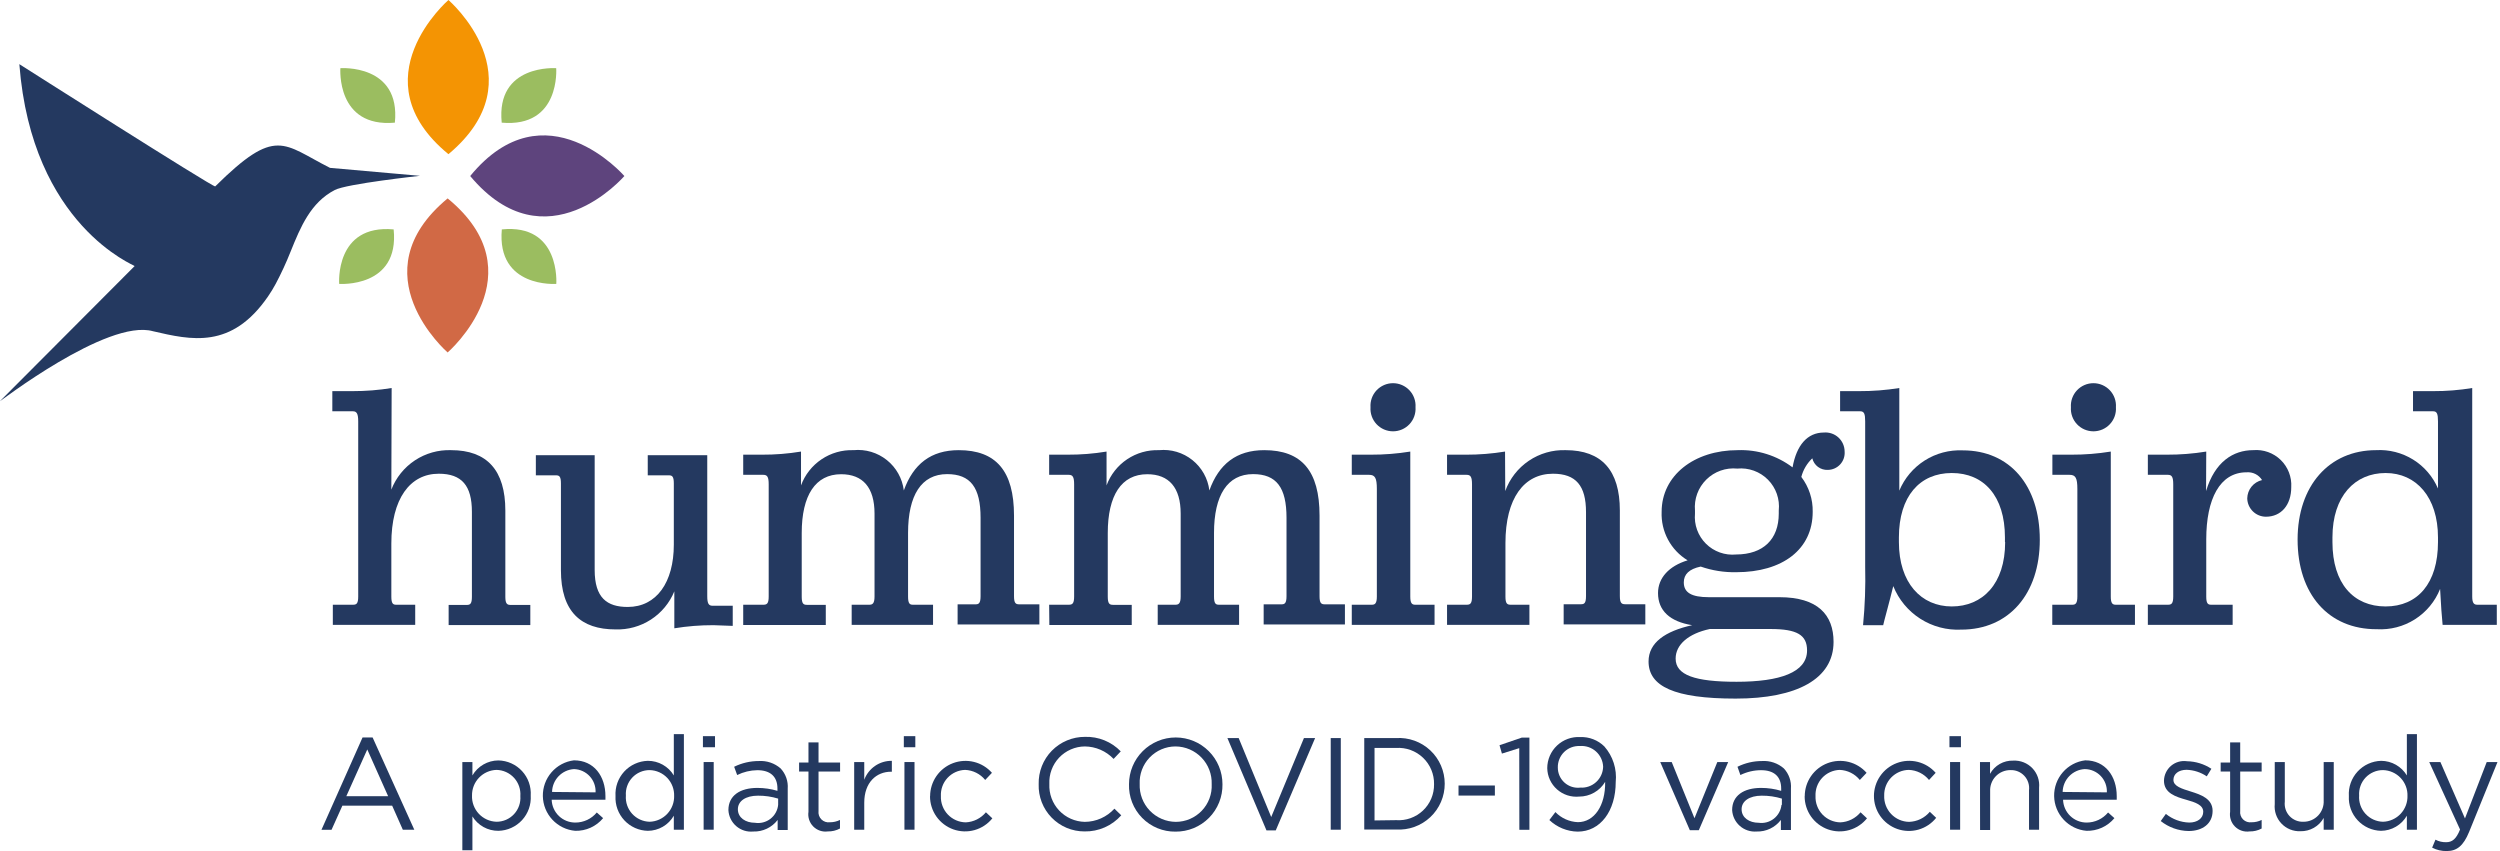 <?xml version="1.0" encoding="UTF-8"?>
<svg xmlns="http://www.w3.org/2000/svg" width="235" height="80" viewBox="0 0 235 80" fill="none">
  <g clip-path="url(#clip0_418_519)">
    <path d="M1.818 6.03C2.991 21.261 12.751 24.963 12.656 25.01L-1.58278e-05 37.704C-0.218 37.922 10.072 29.923 14.379 31.135C17.967 31.968 21.763 32.858 25.199 27.859C25.46 27.478 25.701 27.083 25.919 26.676C26.438 25.699 26.902 24.694 27.31 23.666C28.257 21.318 29.204 19.037 31.466 17.863C32.564 17.276 39.475 16.528 39.475 16.528L31.021 15.78C26.591 13.546 25.976 11.833 20.23 17.522C20.087 17.655 1.818 6.03 1.818 6.03Z" fill="#243960"></path>
    <path fill-rule="evenodd" clip-rule="evenodd" d="M42.154 0C42.154 0 33.558 7.441 42.154 14.493C50.692 7.355 42.154 0 42.154 0Z" fill="#F49403"></path>
    <path fill-rule="evenodd" clip-rule="evenodd" d="M52.283 6.409C52.283 6.409 46.603 5.992 47.161 11.53C52.709 12.022 52.283 6.409 52.283 6.409Z" fill="#9BBD60"></path>
    <path fill-rule="evenodd" clip-rule="evenodd" d="M31.996 6.409C31.996 6.409 37.676 5.992 37.117 11.53C31.58 12.022 31.996 6.409 31.996 6.409Z" fill="#9BBD60"></path>
    <path fill-rule="evenodd" clip-rule="evenodd" d="M58.691 16.547C58.691 16.547 51.251 7.952 44.198 16.547C51.345 25.095 58.691 16.547 58.691 16.547Z" fill="#5E447D"></path>
    <path fill-rule="evenodd" clip-rule="evenodd" d="M52.292 26.686C52.292 26.686 52.709 21.006 47.171 21.564C46.678 27.102 52.292 26.686 52.292 26.686Z" fill="#9BBD60"></path>
    <path fill-rule="evenodd" clip-rule="evenodd" d="M42.078 33.132C42.078 33.132 50.673 25.701 42.078 18.649C33.53 25.73 42.078 33.132 42.078 33.132Z" fill="#D16945"></path>
    <path fill-rule="evenodd" clip-rule="evenodd" d="M31.883 26.686C31.883 26.686 37.562 27.093 37.004 21.564C31.457 21.063 31.883 26.686 31.883 26.686Z" fill="#9BBD60"></path>
    <path d="M36.786 46.025C37.222 44.9 37.998 43.937 39.005 43.272C40.013 42.607 41.203 42.273 42.409 42.315C45.779 42.315 47.502 44.208 47.502 47.994V56.098C47.502 56.76 47.672 56.864 48.004 56.864H49.85V58.758H42.172V56.864H43.867C44.198 56.864 44.359 56.76 44.359 56.098V48.108C44.359 45.656 43.413 44.53 41.245 44.53C38.537 44.53 36.786 46.887 36.786 51.09V56.079C36.786 56.741 36.947 56.845 37.24 56.845H39.03V58.739H31.286V56.845H33.179C33.511 56.845 33.672 56.741 33.672 56.079V39.607C33.672 38.907 33.539 38.661 33.179 38.661H31.239V36.767H33.132C34.366 36.77 35.597 36.672 36.815 36.474L36.786 46.025Z" fill="#243960"></path>
    <path d="M67.059 58.767C65.829 58.764 64.601 58.862 63.387 59.06V55.586C62.941 56.676 62.172 57.603 61.184 58.242C60.195 58.882 59.035 59.204 57.858 59.165C54.611 59.165 52.727 57.508 52.727 53.598V45.438C52.727 44.776 52.567 44.681 52.264 44.681H50.37V42.788H55.899V53.58C55.899 56.192 57.054 57.054 59.004 57.054C61.721 57.054 63.339 54.734 63.339 51.194V45.438C63.339 44.776 63.178 44.681 62.875 44.681H60.888V42.788H66.482V56.041C66.482 56.741 66.615 56.94 66.984 56.94H68.877V58.833L67.059 58.767Z" fill="#243960"></path>
    <path d="M69.862 56.845H71.755C72.086 56.845 72.257 56.741 72.257 56.078V45.523C72.257 44.833 72.124 44.634 71.755 44.634H69.862V42.74H71.622C72.853 42.746 74.081 42.648 75.295 42.447V45.628C75.665 44.627 76.34 43.769 77.226 43.174C78.111 42.579 79.161 42.278 80.227 42.315C81.354 42.205 82.479 42.539 83.363 43.246C84.247 43.953 84.82 44.978 84.96 46.101C85.85 43.621 87.507 42.315 90.12 42.315C93.622 42.315 95.317 44.264 95.317 48.468V56.041C95.317 56.703 95.478 56.807 95.809 56.807H97.702V58.701H90.015V56.807H91.71C92.003 56.807 92.174 56.703 92.174 56.041V48.666C92.174 45.827 91.227 44.567 89.031 44.567C86.608 44.567 85.358 46.555 85.358 50.096V56.078C85.358 56.741 85.519 56.845 85.812 56.845H87.706V58.739H80.057V56.845H81.713C82.007 56.845 82.206 56.741 82.206 56.078V48.278C82.206 45.836 81.117 44.577 79.063 44.577C76.649 44.577 75.362 46.565 75.362 50.105V56.088C75.362 56.751 75.522 56.855 75.854 56.855H77.624V58.748H69.862V56.845Z" fill="#243960"></path>
    <path d="M98.62 56.845H100.466C100.798 56.845 100.968 56.741 100.968 56.078V45.523C100.968 44.833 100.835 44.634 100.466 44.634H98.62V42.74H100.343C101.574 42.746 102.802 42.648 104.016 42.447V45.628C104.386 44.627 105.061 43.769 105.946 43.174C106.832 42.579 107.882 42.278 108.948 42.315C110.075 42.205 111.2 42.539 112.084 43.246C112.968 43.953 113.541 44.978 113.681 46.101C114.571 43.621 116.228 42.315 118.84 42.315C122.352 42.315 124.037 44.264 124.037 48.468V56.041C124.037 56.703 124.198 56.807 124.53 56.807H126.423V58.701H118.784V56.807H120.469C120.762 56.807 120.932 56.703 120.932 56.041V48.666C120.932 45.827 119.986 44.567 117.79 44.567C115.376 44.567 114.117 46.555 114.117 50.096V56.078C114.117 56.741 114.278 56.845 114.581 56.845H116.474V58.739H108.825V56.845H110.482C110.785 56.845 110.983 56.741 110.983 56.078V48.278C110.983 45.836 109.885 44.577 107.841 44.577C105.417 44.577 104.13 46.565 104.13 50.105V56.088C104.13 56.751 104.3 56.855 104.622 56.855H106.383V58.748H98.639L98.62 56.845Z" fill="#243960"></path>
    <path d="M127.067 56.845H128.96C129.253 56.845 129.424 56.713 129.424 56.078V45.959C129.424 44.927 129.253 44.634 128.695 44.634H127.067V42.74H128.856C130.099 42.744 131.34 42.646 132.567 42.447V56.078C132.567 56.713 132.727 56.845 133.03 56.845H134.848V58.739H127.067V56.845ZM128.827 38.282C128.808 37.992 128.848 37.702 128.946 37.428C129.043 37.154 129.196 36.904 129.394 36.692C129.593 36.48 129.833 36.311 130.099 36.195C130.365 36.079 130.653 36.02 130.943 36.02C131.233 36.02 131.521 36.079 131.787 36.195C132.054 36.311 132.293 36.48 132.492 36.692C132.69 36.904 132.843 37.154 132.94 37.428C133.038 37.702 133.078 37.992 133.059 38.282C133.078 38.572 133.038 38.862 132.94 39.136C132.843 39.409 132.69 39.66 132.492 39.872C132.293 40.084 132.054 40.253 131.787 40.369C131.521 40.484 131.233 40.544 130.943 40.544C130.653 40.544 130.365 40.484 130.099 40.369C129.833 40.253 129.593 40.084 129.394 39.872C129.196 39.66 129.043 39.409 128.946 39.136C128.848 38.862 128.808 38.572 128.827 38.282Z" fill="#243960"></path>
    <path d="M141.493 46.158C141.913 44.999 142.688 44.004 143.709 43.313C144.729 42.623 145.942 42.273 147.173 42.315C150.553 42.315 152.266 44.208 152.266 47.994V56.031C152.266 56.694 152.436 56.798 152.768 56.798H154.661V58.691H146.984V56.798H148.621C148.924 56.798 149.085 56.694 149.085 56.031V48.136C149.085 45.656 148.139 44.53 145.98 44.53C143.264 44.53 141.512 46.821 141.512 51.052V56.079C141.512 56.741 141.673 56.845 142.005 56.845H143.765V58.739H136.022V56.845H137.868C138.199 56.845 138.369 56.741 138.369 56.079V45.524C138.369 44.833 138.237 44.634 137.868 44.634H136.022V42.741H137.801C139.032 42.743 140.26 42.645 141.474 42.447L141.493 46.158Z" fill="#243960"></path>
    <path d="M154.964 62.175C154.964 60.414 156.516 59.335 159.063 58.767C156.98 58.436 155.854 57.404 155.854 55.747C155.854 54.327 156.886 53.201 158.637 52.671C157.858 52.199 157.221 51.526 156.792 50.724C156.362 49.921 156.156 49.018 156.194 48.108C156.194 44.7 159.243 42.315 163.342 42.315C165.196 42.245 167.019 42.816 168.501 43.933C168.87 41.851 169.892 40.658 171.445 40.658C171.693 40.637 171.942 40.668 172.177 40.748C172.413 40.828 172.629 40.957 172.812 41.125C172.995 41.293 173.142 41.497 173.242 41.725C173.342 41.953 173.394 42.198 173.395 42.447C173.412 42.666 173.383 42.886 173.312 43.093C173.24 43.3 173.127 43.49 172.979 43.652C172.83 43.813 172.65 43.943 172.45 44.032C172.25 44.121 172.033 44.168 171.814 44.17C171.482 44.186 171.155 44.086 170.889 43.888C170.623 43.689 170.435 43.404 170.356 43.081C169.855 43.557 169.497 44.164 169.324 44.833C170.04 45.772 170.417 46.927 170.394 48.108C170.394 51.648 167.554 53.788 163.209 53.788C162.073 53.811 160.941 53.632 159.867 53.258C158.779 53.485 158.277 53.987 158.277 54.744C158.277 55.691 158.978 56.136 160.634 56.136H167.261C170.867 56.136 172.354 57.792 172.354 60.339C172.354 63.813 168.917 65.668 163.152 65.668C157.387 65.668 154.964 64.523 154.964 62.175ZM160.719 59.127C158.731 59.553 157.51 60.585 157.51 61.91C157.51 63.462 159.328 64.087 163.237 64.087C167.336 64.087 169.864 63.197 169.864 61.143C169.864 59.685 168.917 59.127 166.428 59.127H160.719ZM167.204 48.278V47.985C167.26 47.457 167.197 46.924 167.022 46.423C166.846 45.923 166.561 45.468 166.188 45.091C165.815 44.714 165.362 44.425 164.863 44.244C164.364 44.064 163.832 43.996 163.304 44.047C162.772 43.995 162.235 44.06 161.732 44.239C161.228 44.418 160.77 44.706 160.391 45.082C160.011 45.458 159.719 45.913 159.535 46.415C159.352 46.917 159.281 47.453 159.328 47.985V48.278C159.281 48.797 159.349 49.32 159.527 49.81C159.706 50.3 159.99 50.744 160.36 51.111C160.729 51.478 161.176 51.759 161.667 51.934C162.158 52.108 162.681 52.173 163.2 52.122C165.746 52.112 167.204 50.692 167.204 48.278Z" fill="#243960"></path>
    <path d="M177.967 55.094C177.607 56.58 177.077 58.464 177.02 58.767H175.127C175.305 56.94 175.372 55.103 175.326 53.267V39.607C175.326 38.907 175.231 38.661 174.862 38.661H172.969V36.767H174.749C176.017 36.773 177.283 36.675 178.535 36.474V46.12C179.021 44.954 179.854 43.965 180.921 43.287C181.987 42.61 183.236 42.277 184.499 42.334C188.929 42.334 191.741 45.647 191.741 50.74C191.741 55.833 188.834 59.184 184.366 59.184C183.007 59.254 181.659 58.898 180.511 58.164C179.364 57.431 178.474 56.358 177.967 55.094ZM188.465 50.957V50.522C188.465 46.622 186.477 44.464 183.467 44.464C180.457 44.464 178.497 46.65 178.497 50.522V50.957C178.497 54.791 180.589 57.006 183.467 57.006C186.345 57.006 188.484 54.905 188.484 50.957H188.465Z" fill="#243960"></path>
    <path d="M192.914 56.845H194.808C195.101 56.845 195.272 56.713 195.272 56.078V45.959C195.272 44.927 195.101 44.634 194.543 44.634H192.924V42.74H194.704C195.946 42.744 197.188 42.646 198.414 42.447V56.078C198.414 56.713 198.575 56.845 198.878 56.845H200.686V58.739H192.914V56.845ZM194.666 38.282C194.646 37.992 194.687 37.702 194.784 37.428C194.882 37.154 195.034 36.904 195.233 36.692C195.431 36.48 195.671 36.311 195.937 36.195C196.204 36.079 196.491 36.02 196.781 36.02C197.072 36.02 197.359 36.079 197.626 36.195C197.892 36.311 198.132 36.48 198.33 36.692C198.528 36.904 198.681 37.154 198.779 37.428C198.876 37.702 198.917 37.992 198.897 38.282C198.917 38.572 198.876 38.862 198.779 39.136C198.681 39.409 198.528 39.66 198.33 39.872C198.132 40.084 197.892 40.253 197.626 40.369C197.359 40.484 197.072 40.544 196.781 40.544C196.491 40.544 196.204 40.484 195.937 40.369C195.671 40.253 195.431 40.084 195.233 39.872C195.034 39.66 194.882 39.409 194.784 39.136C194.687 38.862 194.646 38.572 194.666 38.282Z" fill="#243960"></path>
    <path d="M207.37 46.158C208.193 43.413 209.916 42.314 211.809 42.314C212.28 42.274 212.754 42.336 213.199 42.495C213.643 42.654 214.049 42.907 214.387 43.236C214.726 43.566 214.989 43.964 215.16 44.405C215.331 44.845 215.406 45.317 215.378 45.789C215.378 47.474 214.431 48.572 212.993 48.572C212.534 48.569 212.094 48.388 211.767 48.066C211.44 47.744 211.251 47.307 211.241 46.849C211.248 46.447 211.388 46.06 211.64 45.748C211.893 45.436 212.242 45.217 212.633 45.126C212.48 44.882 212.264 44.685 212.007 44.556C211.749 44.428 211.462 44.373 211.175 44.397C208.657 44.397 207.388 46.915 207.388 50.692V56.078C207.388 56.741 207.549 56.845 207.852 56.845H209.869V58.739H201.898V56.845H203.791C204.113 56.845 204.284 56.741 204.284 56.078V45.523C204.284 44.833 204.151 44.634 203.791 44.634H201.898V42.74H203.687C204.927 42.744 206.165 42.646 207.388 42.447L207.37 46.158Z" fill="#243960"></path>
    <path d="M215.974 50.721C215.974 45.656 218.947 42.315 223.349 42.315C224.572 42.245 225.787 42.554 226.829 43.199C227.871 43.844 228.688 44.795 229.171 45.921V39.607C229.171 38.907 229.076 38.661 228.716 38.661H226.823V36.767H228.716C229.946 36.772 231.175 36.674 232.389 36.474V56.079C232.389 56.741 232.588 56.845 232.881 56.845H234.699V58.739H229.606C229.54 58.142 229.436 56.713 229.369 55.359C228.9 56.536 228.073 57.535 227.004 58.214C225.935 58.894 224.679 59.22 223.415 59.146C218.881 59.165 215.974 55.852 215.974 50.721ZM229.171 50.957V50.522C229.171 46.735 227.126 44.464 224.248 44.464C221.37 44.464 219.25 46.622 219.25 50.522V50.957C219.25 54.858 221.238 57.006 224.248 57.006C227.258 57.006 229.171 54.829 229.171 50.957Z" fill="#243960"></path>
    <path d="M34.079 69.322H35.026L38.944 77.993H37.865L36.862 75.731H32.185L31.163 78.003H30.217L34.079 69.322ZM36.483 74.841L34.524 70.448L32.555 74.841H36.483Z" fill="#243960"></path>
    <path d="M43.46 71.632H44.407V72.891C44.656 72.463 45.012 72.108 45.44 71.861C45.869 71.614 46.354 71.482 46.849 71.48C47.268 71.488 47.682 71.581 48.064 71.754C48.447 71.926 48.79 72.174 49.074 72.483C49.358 72.791 49.577 73.154 49.717 73.55C49.856 73.946 49.914 74.365 49.888 74.784C49.914 75.203 49.856 75.623 49.717 76.019C49.577 76.415 49.359 76.779 49.075 77.089C48.791 77.398 48.447 77.647 48.065 77.82C47.682 77.994 47.269 78.088 46.849 78.097C46.36 78.101 45.878 77.978 45.45 77.741C45.022 77.504 44.663 77.16 44.407 76.743V79.924H43.46V71.632ZM48.913 74.831C48.936 74.52 48.895 74.208 48.794 73.913C48.692 73.619 48.531 73.348 48.321 73.117C48.111 72.887 47.856 72.702 47.572 72.573C47.288 72.445 46.981 72.376 46.669 72.37C46.045 72.39 45.455 72.654 45.024 73.106C44.594 73.557 44.358 74.16 44.369 74.784C44.357 75.097 44.408 75.409 44.517 75.702C44.627 75.995 44.794 76.264 45.007 76.493C45.221 76.722 45.478 76.906 45.763 77.035C46.048 77.164 46.356 77.235 46.669 77.245C46.979 77.246 47.285 77.183 47.569 77.06C47.853 76.936 48.108 76.756 48.319 76.529C48.53 76.302 48.691 76.034 48.793 75.742C48.895 75.45 48.936 75.14 48.913 74.831Z" fill="#243960"></path>
    <path d="M54.091 77.321C54.474 77.32 54.852 77.234 55.199 77.071C55.546 76.907 55.852 76.669 56.097 76.374L56.694 76.905C56.375 77.288 55.974 77.595 55.52 77.802C55.066 78.008 54.571 78.109 54.072 78.097C53.252 78.026 52.487 77.654 51.925 77.052C51.363 76.451 51.043 75.663 51.028 74.84C51.013 74.016 51.303 73.217 51.842 72.595C52.381 71.973 53.132 71.572 53.949 71.471C55.842 71.471 56.912 72.967 56.912 74.841C56.912 74.926 56.912 75.03 56.912 75.172H51.857C51.874 75.751 52.117 76.301 52.535 76.703C52.953 77.104 53.511 77.326 54.091 77.321ZM55.984 74.481C55.997 74.204 55.954 73.927 55.859 73.667C55.763 73.406 55.617 73.167 55.429 72.964C55.24 72.76 55.013 72.596 54.761 72.481C54.508 72.367 54.235 72.303 53.958 72.294C53.407 72.328 52.889 72.567 52.506 72.966C52.124 73.364 51.905 73.891 51.894 74.443L55.984 74.481Z" fill="#243960"></path>
    <path d="M57.858 74.831C57.833 74.412 57.892 73.993 58.032 73.597C58.172 73.202 58.391 72.839 58.674 72.529C58.958 72.22 59.301 71.971 59.683 71.798C60.065 71.624 60.477 71.529 60.897 71.518C61.388 71.516 61.871 71.642 62.299 71.882C62.727 72.123 63.086 72.47 63.339 72.891V69.01H64.286V77.993H63.339V76.677C63.091 77.106 62.736 77.463 62.307 77.713C61.879 77.962 61.392 78.094 60.897 78.097C60.481 78.089 60.071 77.997 59.691 77.827C59.311 77.657 58.969 77.413 58.686 77.108C58.402 76.803 58.183 76.445 58.041 76.054C57.899 75.663 57.837 75.247 57.858 74.831ZM63.368 74.831C63.379 74.519 63.328 74.208 63.218 73.916C63.109 73.624 62.942 73.357 62.728 73.129C62.514 72.902 62.257 72.72 61.972 72.593C61.687 72.466 61.379 72.396 61.067 72.389C60.76 72.388 60.456 72.451 60.173 72.573C59.891 72.695 59.638 72.874 59.428 73.099C59.218 73.324 59.057 73.59 58.955 73.88C58.852 74.169 58.811 74.477 58.833 74.784C58.81 75.094 58.85 75.406 58.951 75.7C59.053 75.994 59.212 76.264 59.421 76.495C59.63 76.725 59.884 76.91 60.167 77.039C60.45 77.168 60.756 77.238 61.067 77.245C61.38 77.236 61.688 77.164 61.973 77.035C62.258 76.906 62.515 76.722 62.729 76.493C62.943 76.264 63.109 75.995 63.219 75.702C63.328 75.409 63.379 75.097 63.368 74.784V74.831Z" fill="#243960"></path>
    <path d="M66.075 69.199H67.211V70.24H66.075V69.199ZM66.141 71.632H67.088V77.993H66.141V71.632Z" fill="#243960"></path>
    <path d="M68.47 76.147C68.47 74.775 69.578 74.064 71.187 74.064C71.828 74.063 72.466 74.155 73.08 74.339V74.121C73.08 72.985 72.398 72.398 71.187 72.398C70.53 72.407 69.883 72.562 69.293 72.853L69.01 72.076C69.731 71.721 70.525 71.536 71.329 71.537C72.079 71.489 72.818 71.741 73.383 72.237C73.618 72.49 73.798 72.789 73.912 73.115C74.026 73.441 74.071 73.787 74.046 74.131V78.021H73.099V77.075C72.831 77.425 72.484 77.707 72.085 77.896C71.687 78.086 71.249 78.177 70.808 78.163C70.521 78.192 70.231 78.162 69.955 78.075C69.68 77.988 69.425 77.846 69.206 77.657C68.988 77.468 68.81 77.237 68.683 76.978C68.556 76.718 68.484 76.436 68.47 76.147ZM73.146 75.655V75.068C72.533 74.882 71.894 74.789 71.253 74.793C70.07 74.793 69.36 75.314 69.36 76.071C69.36 76.876 70.098 77.34 70.96 77.34C71.215 77.381 71.476 77.37 71.727 77.306C71.978 77.243 72.213 77.129 72.418 76.971C72.623 76.813 72.793 76.615 72.918 76.388C73.044 76.162 73.121 75.912 73.146 75.655Z" fill="#243960"></path>
    <path d="M75.996 76.308V72.522H75.115V71.679H75.996V69.786H76.942V71.679H78.968V72.522H76.942V76.233C76.924 76.377 76.938 76.524 76.985 76.662C77.033 76.8 77.111 76.925 77.215 77.028C77.318 77.13 77.444 77.207 77.582 77.253C77.721 77.299 77.868 77.313 78.012 77.293C78.34 77.295 78.664 77.22 78.959 77.075V77.88C78.607 78.069 78.212 78.164 77.813 78.154C77.564 78.188 77.311 78.163 77.073 78.082C76.835 78 76.619 77.865 76.443 77.686C76.266 77.507 76.134 77.289 76.057 77.05C75.979 76.811 75.958 76.557 75.996 76.308Z" fill="#243960"></path>
    <path d="M80.293 71.632H81.24V73.298C81.436 72.769 81.79 72.315 82.254 71.996C82.719 71.677 83.271 71.51 83.834 71.518V72.54H83.768C82.376 72.54 81.24 73.544 81.24 75.456V77.993H80.293V71.632Z" fill="#243960"></path>
    <path d="M84.96 69.199H86.04V70.24H84.96V69.199ZM85.017 71.632H85.964V77.993H85.017V71.632Z" fill="#243960"></path>
    <path d="M87.431 74.841C87.432 74.167 87.638 73.509 88.022 72.954C88.405 72.4 88.949 71.975 89.579 71.737C90.21 71.499 90.898 71.458 91.553 71.62C92.207 71.782 92.797 72.139 93.243 72.645L92.609 73.317C92.379 73.033 92.091 72.802 91.765 72.639C91.438 72.476 91.081 72.384 90.716 72.37C90.404 72.38 90.098 72.452 89.814 72.581C89.53 72.71 89.275 72.895 89.064 73.124C88.852 73.353 88.689 73.622 88.582 73.915C88.476 74.209 88.429 74.52 88.444 74.831C88.431 75.148 88.482 75.464 88.594 75.761C88.705 76.058 88.874 76.329 89.092 76.56C89.31 76.79 89.572 76.974 89.862 77.102C90.152 77.229 90.465 77.297 90.782 77.302C91.146 77.284 91.502 77.191 91.828 77.028C92.154 76.865 92.442 76.636 92.675 76.356L93.281 76.924C92.853 77.455 92.271 77.84 91.615 78.026C90.958 78.212 90.26 78.19 89.617 77.963C88.974 77.735 88.417 77.313 88.024 76.756C87.631 76.198 87.42 75.533 87.422 74.85L87.431 74.841Z" fill="#243960"></path>
    <path d="M97.636 73.714C97.621 73.134 97.722 72.556 97.934 72.016C98.147 71.475 98.465 70.983 98.871 70.568C99.278 70.153 99.763 69.824 100.299 69.6C100.834 69.376 101.41 69.262 101.99 69.265C102.615 69.246 103.236 69.356 103.815 69.591C104.393 69.826 104.917 70.179 105.351 70.628L104.679 71.338C104.329 70.971 103.909 70.678 103.444 70.477C102.979 70.275 102.478 70.169 101.971 70.165C101.518 70.169 101.07 70.265 100.655 70.447C100.24 70.628 99.865 70.892 99.554 71.221C99.243 71.551 99.002 71.94 98.845 72.365C98.687 72.79 98.618 73.243 98.639 73.695C98.618 74.15 98.687 74.603 98.844 75.03C99.001 75.457 99.242 75.848 99.553 76.18C99.864 76.511 100.238 76.778 100.653 76.962C101.069 77.147 101.517 77.246 101.971 77.255C102.496 77.252 103.014 77.141 103.493 76.927C103.972 76.713 104.402 76.403 104.754 76.015L105.398 76.639C104.967 77.126 104.436 77.513 103.841 77.775C103.247 78.036 102.602 78.166 101.952 78.154C101.374 78.157 100.802 78.043 100.268 77.82C99.735 77.596 99.253 77.267 98.85 76.852C98.447 76.438 98.132 75.946 97.923 75.407C97.714 74.868 97.617 74.292 97.636 73.714Z" fill="#243960"></path>
    <path d="M106.127 73.714C106.127 72.549 106.59 71.432 107.414 70.609C108.237 69.785 109.355 69.322 110.519 69.322C111.684 69.322 112.802 69.785 113.625 70.609C114.449 71.432 114.912 72.549 114.912 73.714C114.923 74.299 114.817 74.88 114.6 75.423C114.383 75.966 114.059 76.46 113.648 76.876C113.237 77.291 112.746 77.62 112.206 77.843C111.665 78.066 111.085 78.178 110.501 78.173C109.917 78.181 109.337 78.07 108.798 77.848C108.258 77.626 107.769 77.296 107.36 76.879C106.951 76.463 106.631 75.967 106.419 75.423C106.207 74.879 106.108 74.298 106.127 73.714ZM113.899 73.714C113.915 73.257 113.84 72.8 113.677 72.372C113.514 71.944 113.267 71.552 112.95 71.222C112.633 70.891 112.253 70.626 111.832 70.445C111.412 70.263 110.959 70.168 110.501 70.165C110.045 70.165 109.593 70.258 109.174 70.438C108.755 70.618 108.377 70.881 108.062 71.211C107.747 71.541 107.502 71.931 107.342 72.358C107.182 72.785 107.11 73.24 107.131 73.695C107.113 74.154 107.187 74.612 107.35 75.041C107.512 75.47 107.759 75.863 108.076 76.195C108.393 76.526 108.774 76.791 109.195 76.974C109.616 77.156 110.07 77.251 110.529 77.255C110.986 77.254 111.438 77.161 111.858 76.98C112.277 76.8 112.656 76.536 112.971 76.205C113.286 75.874 113.531 75.483 113.69 75.055C113.85 74.627 113.921 74.171 113.899 73.714Z" fill="#243960"></path>
    <path d="M115.376 69.379H116.436L119.494 76.8L122.57 69.379H123.621L119.92 78.059H119.049L115.376 69.379Z" fill="#243960"></path>
    <path d="M125.088 69.379H126.035V77.993H125.088V69.379Z" fill="#243960"></path>
    <path d="M128.24 69.379H131.232C131.818 69.341 132.406 69.424 132.959 69.623C133.512 69.822 134.018 70.131 134.446 70.533C134.875 70.935 135.216 71.42 135.45 71.96C135.683 72.499 135.804 73.08 135.804 73.667C135.805 74.256 135.686 74.838 135.453 75.379C135.22 75.92 134.879 76.407 134.45 76.811C134.022 77.214 133.515 77.526 132.962 77.726C132.408 77.926 131.819 78.011 131.232 77.974H128.24V69.379ZM131.232 77.094C131.693 77.127 132.156 77.063 132.591 76.908C133.026 76.752 133.424 76.508 133.76 76.19C134.096 75.872 134.362 75.488 134.541 75.062C134.72 74.635 134.808 74.177 134.801 73.715C134.809 73.251 134.722 72.79 134.544 72.362C134.365 71.934 134.1 71.547 133.764 71.227C133.429 70.907 133.031 70.659 132.595 70.501C132.159 70.343 131.695 70.276 131.232 70.307H129.206V77.122L131.232 77.094Z" fill="#243960"></path>
    <path d="M137.101 73.837H140.518V74.784H137.101V73.837Z" fill="#243960"></path>
    <path d="M142.809 70.326L141.181 70.837L140.954 70.051L143.055 69.332H143.765V78.003H142.819L142.809 70.326Z" fill="#243960"></path>
    <path d="M145.64 77.084L146.208 76.336C146.763 76.912 147.519 77.251 148.319 77.283C149.871 77.283 150.922 75.712 150.884 73.496C150.631 73.919 150.274 74.268 149.845 74.51C149.417 74.753 148.934 74.879 148.442 74.879C148.066 74.915 147.687 74.874 147.329 74.757C146.97 74.64 146.64 74.451 146.358 74.2C146.076 73.949 145.849 73.643 145.691 73.3C145.533 72.958 145.448 72.586 145.441 72.209C145.441 71.81 145.524 71.415 145.682 71.048C145.841 70.682 146.072 70.352 146.363 70.078C146.654 69.804 146.997 69.592 147.373 69.456C147.748 69.319 148.147 69.261 148.546 69.284C148.963 69.269 149.379 69.339 149.768 69.491C150.157 69.642 150.511 69.871 150.808 70.164C151.207 70.618 151.508 71.148 151.692 71.724C151.876 72.299 151.939 72.905 151.878 73.506C151.878 76.242 150.43 78.173 148.3 78.173C147.308 78.154 146.36 77.766 145.64 77.084ZM150.695 72.077C150.685 71.803 150.621 71.534 150.504 71.286C150.388 71.038 150.223 70.816 150.018 70.634C149.814 70.452 149.575 70.313 149.315 70.225C149.055 70.138 148.781 70.105 148.508 70.126C148.237 70.114 147.966 70.156 147.713 70.252C147.459 70.348 147.228 70.495 147.033 70.684C146.839 70.874 146.686 71.1 146.583 71.351C146.48 71.602 146.429 71.872 146.435 72.143C146.433 72.412 146.488 72.678 146.597 72.924C146.706 73.17 146.866 73.39 147.067 73.569C147.268 73.748 147.504 73.882 147.761 73.963C148.017 74.043 148.288 74.068 148.555 74.036C148.825 74.053 149.096 74.015 149.352 73.924C149.607 73.834 149.841 73.693 150.041 73.51C150.241 73.328 150.401 73.106 150.514 72.86C150.626 72.614 150.688 72.347 150.695 72.077Z" fill="#243960"></path>
    <path d="M156.062 71.632H157.141L159.281 76.914L161.429 71.632H162.452L159.688 78.04H158.845L156.062 71.632Z" fill="#243960"></path>
    <path d="M162.821 76.147C162.821 74.775 163.929 74.064 165.538 74.064C166.179 74.063 166.817 74.155 167.431 74.339V74.121C167.431 72.985 166.75 72.398 165.538 72.398C164.865 72.4 164.201 72.555 163.597 72.853L163.323 72.076C164.04 71.72 164.831 71.535 165.632 71.537C166.383 71.489 167.122 71.741 167.687 72.237C167.921 72.49 168.101 72.789 168.215 73.115C168.329 73.441 168.375 73.787 168.349 74.131V78.021H167.403V77.075C167.136 77.425 166.79 77.706 166.394 77.895C165.997 78.085 165.561 78.176 165.121 78.163C164.837 78.185 164.552 78.15 164.281 78.06C164.011 77.97 163.761 77.827 163.547 77.639C163.333 77.451 163.158 77.223 163.033 76.966C162.909 76.71 162.837 76.432 162.821 76.147ZM167.497 75.655V75.068C166.884 74.882 166.245 74.789 165.604 74.793C164.43 74.793 163.711 75.314 163.711 76.071C163.711 76.876 164.449 77.34 165.311 77.34C165.563 77.376 165.82 77.36 166.067 77.294C166.313 77.228 166.543 77.112 166.744 76.955C166.945 76.798 167.111 76.601 167.234 76.378C167.357 76.154 167.434 75.909 167.459 75.655H167.497Z" fill="#243960"></path>
    <path d="M169.646 74.841C169.647 74.167 169.853 73.509 170.237 72.954C170.62 72.4 171.164 71.975 171.794 71.737C172.425 71.499 173.113 71.458 173.768 71.62C174.422 71.782 175.012 72.139 175.459 72.645L174.824 73.317C174.594 73.033 174.306 72.802 173.98 72.639C173.653 72.476 173.296 72.384 172.931 72.37C172.619 72.38 172.313 72.452 172.029 72.581C171.745 72.71 171.49 72.895 171.279 73.124C171.067 73.353 170.904 73.622 170.797 73.915C170.691 74.209 170.644 74.52 170.659 74.831C170.646 75.148 170.697 75.464 170.809 75.761C170.92 76.058 171.09 76.329 171.307 76.56C171.525 76.79 171.787 76.974 172.077 77.102C172.368 77.229 172.68 77.297 172.997 77.302C173.361 77.285 173.718 77.192 174.044 77.029C174.37 76.866 174.658 76.637 174.891 76.356L175.496 76.924C175.068 77.455 174.486 77.84 173.83 78.026C173.173 78.212 172.475 78.19 171.832 77.963C171.189 77.735 170.632 77.313 170.239 76.756C169.846 76.198 169.635 75.533 169.637 74.85L169.646 74.841Z" fill="#243960"></path>
    <path d="M176.15 74.841C176.147 74.166 176.351 73.507 176.734 72.952C177.116 72.396 177.659 71.971 178.29 71.732C178.921 71.493 179.609 71.453 180.264 71.616C180.918 71.779 181.507 72.138 181.952 72.645L181.328 73.317C181.098 73.033 180.81 72.802 180.483 72.639C180.157 72.476 179.799 72.384 179.434 72.37C179.123 72.374 178.815 72.439 178.529 72.563C178.243 72.687 177.985 72.867 177.769 73.091C177.553 73.316 177.384 73.581 177.272 73.872C177.16 74.163 177.106 74.473 177.115 74.784C177.102 75.101 177.153 75.417 177.265 75.714C177.376 76.01 177.546 76.282 177.764 76.512C177.981 76.743 178.243 76.927 178.533 77.054C178.824 77.182 179.136 77.25 179.453 77.255C179.827 77.243 180.193 77.153 180.53 76.99C180.866 76.827 181.163 76.594 181.403 76.308L182 76.876C181.573 77.409 180.992 77.796 180.335 77.984C179.679 78.171 178.98 78.149 178.337 77.921C177.694 77.693 177.137 77.27 176.745 76.711C176.353 76.153 176.145 75.486 176.15 74.803V74.841Z" fill="#243960"></path>
    <path d="M183.249 69.199H184.328V70.24H183.249V69.199ZM183.306 71.632H184.253V77.993H183.306V71.632Z" fill="#243960"></path>
    <path d="M186.118 71.632H187.064V72.739C187.277 72.352 187.593 72.031 187.978 71.812C188.362 71.593 188.799 71.485 189.242 71.499C189.576 71.481 189.91 71.536 190.221 71.659C190.532 71.782 190.812 71.971 191.044 72.213C191.275 72.455 191.451 72.744 191.56 73.06C191.668 73.377 191.708 73.713 191.674 74.046V77.993H190.728V74.282C190.757 74.038 190.732 73.79 190.656 73.556C190.58 73.322 190.454 73.108 190.286 72.928C190.118 72.748 189.914 72.606 189.686 72.513C189.458 72.42 189.213 72.378 188.967 72.389C188.71 72.389 188.456 72.441 188.22 72.542C187.984 72.643 187.771 72.791 187.594 72.977C187.417 73.163 187.279 73.383 187.19 73.623C187.1 73.864 187.061 74.121 187.074 74.377V78.022H186.127L186.118 71.632Z" fill="#243960"></path>
    <path d="M196.152 77.321C196.535 77.32 196.914 77.234 197.26 77.071C197.607 76.907 197.914 76.669 198.159 76.374L198.755 76.905C198.437 77.288 198.035 77.595 197.581 77.802C197.127 78.008 196.632 78.109 196.133 78.097C195.313 78.026 194.548 77.654 193.986 77.052C193.424 76.451 193.104 75.663 193.089 74.84C193.074 74.016 193.364 73.217 193.903 72.595C194.442 71.973 195.193 71.572 196.01 71.471C197.903 71.471 198.973 72.967 198.973 74.841C198.973 74.926 198.973 75.03 198.973 75.172H193.927C193.945 75.75 194.187 76.298 194.602 76.699C195.018 77.101 195.574 77.324 196.152 77.321ZM198.045 74.481C198.058 74.199 198.013 73.916 197.914 73.651C197.815 73.387 197.662 73.145 197.467 72.94C197.271 72.736 197.036 72.573 196.776 72.462C196.516 72.351 196.236 72.294 195.953 72.294C195.402 72.328 194.884 72.567 194.501 72.966C194.119 73.364 193.9 73.891 193.889 74.443L198.045 74.481Z" fill="#243960"></path>
    <path d="M203.11 77.179L203.592 76.507C204.216 77.011 204.987 77.297 205.789 77.321C206.555 77.321 207.104 76.923 207.104 76.308C207.104 75.664 206.357 75.418 205.524 75.182C204.52 74.898 203.413 74.557 203.413 73.383C203.419 73.115 203.482 72.852 203.598 72.61C203.714 72.368 203.88 72.154 204.085 71.981C204.29 71.809 204.529 71.681 204.787 71.608C205.045 71.535 205.315 71.517 205.58 71.556C206.396 71.572 207.19 71.818 207.871 72.266L207.436 72.976C206.875 72.597 206.219 72.384 205.543 72.361C204.785 72.361 204.302 72.758 204.302 73.307C204.302 73.913 205.098 74.14 205.94 74.405C206.887 74.699 207.985 75.078 207.985 76.223C207.985 77.425 207.038 78.116 205.722 78.116C204.772 78.1 203.854 77.77 203.11 77.179Z" fill="#243960"></path>
    <path d="M209.632 76.308V72.522H208.742V71.679H209.632V69.786H210.579V71.679H212.595V72.522H210.579V76.233C210.56 76.377 210.574 76.524 210.622 76.662C210.669 76.8 210.747 76.925 210.851 77.028C210.954 77.13 211.08 77.207 211.219 77.253C211.357 77.299 211.504 77.313 211.648 77.293C211.977 77.296 212.301 77.222 212.595 77.075V77.88C212.247 78.069 211.855 78.163 211.459 78.154C211.209 78.189 210.955 78.166 210.715 78.085C210.476 78.005 210.259 77.869 210.082 77.69C209.904 77.511 209.771 77.292 209.693 77.052C209.615 76.812 209.594 76.558 209.632 76.308Z" fill="#243960"></path>
    <path d="M213.826 75.579V71.632H214.772V75.352C214.743 75.596 214.768 75.844 214.844 76.078C214.92 76.312 215.046 76.526 215.214 76.707C215.382 76.887 215.586 77.028 215.814 77.121C216.042 77.214 216.287 77.257 216.533 77.245C216.791 77.246 217.046 77.194 217.282 77.092C217.519 76.99 217.733 76.841 217.91 76.655C218.087 76.468 218.224 76.246 218.313 76.004C218.402 75.763 218.44 75.505 218.426 75.248V71.632H219.373V77.993H218.426V76.886C218.21 77.273 217.892 77.594 217.506 77.814C217.121 78.034 216.683 78.145 216.239 78.135C215.906 78.149 215.574 78.091 215.266 77.966C214.957 77.84 214.679 77.65 214.45 77.407C214.221 77.165 214.047 76.877 213.939 76.561C213.832 76.246 213.793 75.911 213.826 75.579Z" fill="#243960"></path>
    <path d="M220.793 74.831C220.767 74.412 220.826 73.993 220.966 73.597C221.107 73.202 221.325 72.839 221.609 72.529C221.892 72.22 222.235 71.971 222.617 71.798C222.999 71.624 223.412 71.529 223.831 71.518C224.318 71.521 224.795 71.649 225.218 71.889C225.64 72.13 225.994 72.474 226.245 72.891V69.01H227.192V77.993H226.245V76.677C225.998 77.105 225.644 77.461 225.217 77.71C224.791 77.959 224.307 78.093 223.813 78.097C223.398 78.086 222.99 77.993 222.612 77.822C222.235 77.651 221.895 77.406 221.614 77.101C221.332 76.797 221.115 76.439 220.974 76.049C220.833 75.659 220.771 75.245 220.793 74.831ZM226.302 74.831C226.314 74.519 226.263 74.208 226.153 73.916C226.043 73.624 225.876 73.357 225.662 73.129C225.448 72.902 225.192 72.72 224.906 72.593C224.621 72.466 224.314 72.396 224.002 72.389C223.694 72.388 223.389 72.451 223.107 72.573C222.824 72.695 222.57 72.874 222.359 73.099C222.149 73.323 221.987 73.589 221.884 73.879C221.78 74.169 221.738 74.477 221.758 74.784C221.736 75.095 221.778 75.406 221.88 75.701C221.982 75.995 222.143 76.265 222.353 76.495C222.563 76.725 222.817 76.91 223.1 77.039C223.384 77.168 223.691 77.238 224.002 77.245C224.315 77.236 224.623 77.164 224.908 77.035C225.193 76.906 225.45 76.722 225.664 76.493C225.877 76.264 226.044 75.995 226.153 75.702C226.263 75.409 226.314 75.097 226.302 74.784V74.831Z" fill="#243960"></path>
    <path d="M228.621 79.678L228.934 78.93C229.242 79.095 229.588 79.176 229.937 79.167C230.505 79.167 230.884 78.874 231.244 77.974L228.347 71.632H229.398L231.707 76.933L233.752 71.632H234.765L232.096 78.201C231.556 79.517 230.941 80 229.985 80C229.51 80.008 229.042 79.898 228.621 79.678Z" fill="#243960"></path>
  </g>
  <defs>
    <clipPath id="clip0_418_519">
      <rect width="234.756" height="80" fill="white"></rect>
    </clipPath>
  </defs>
</svg>

